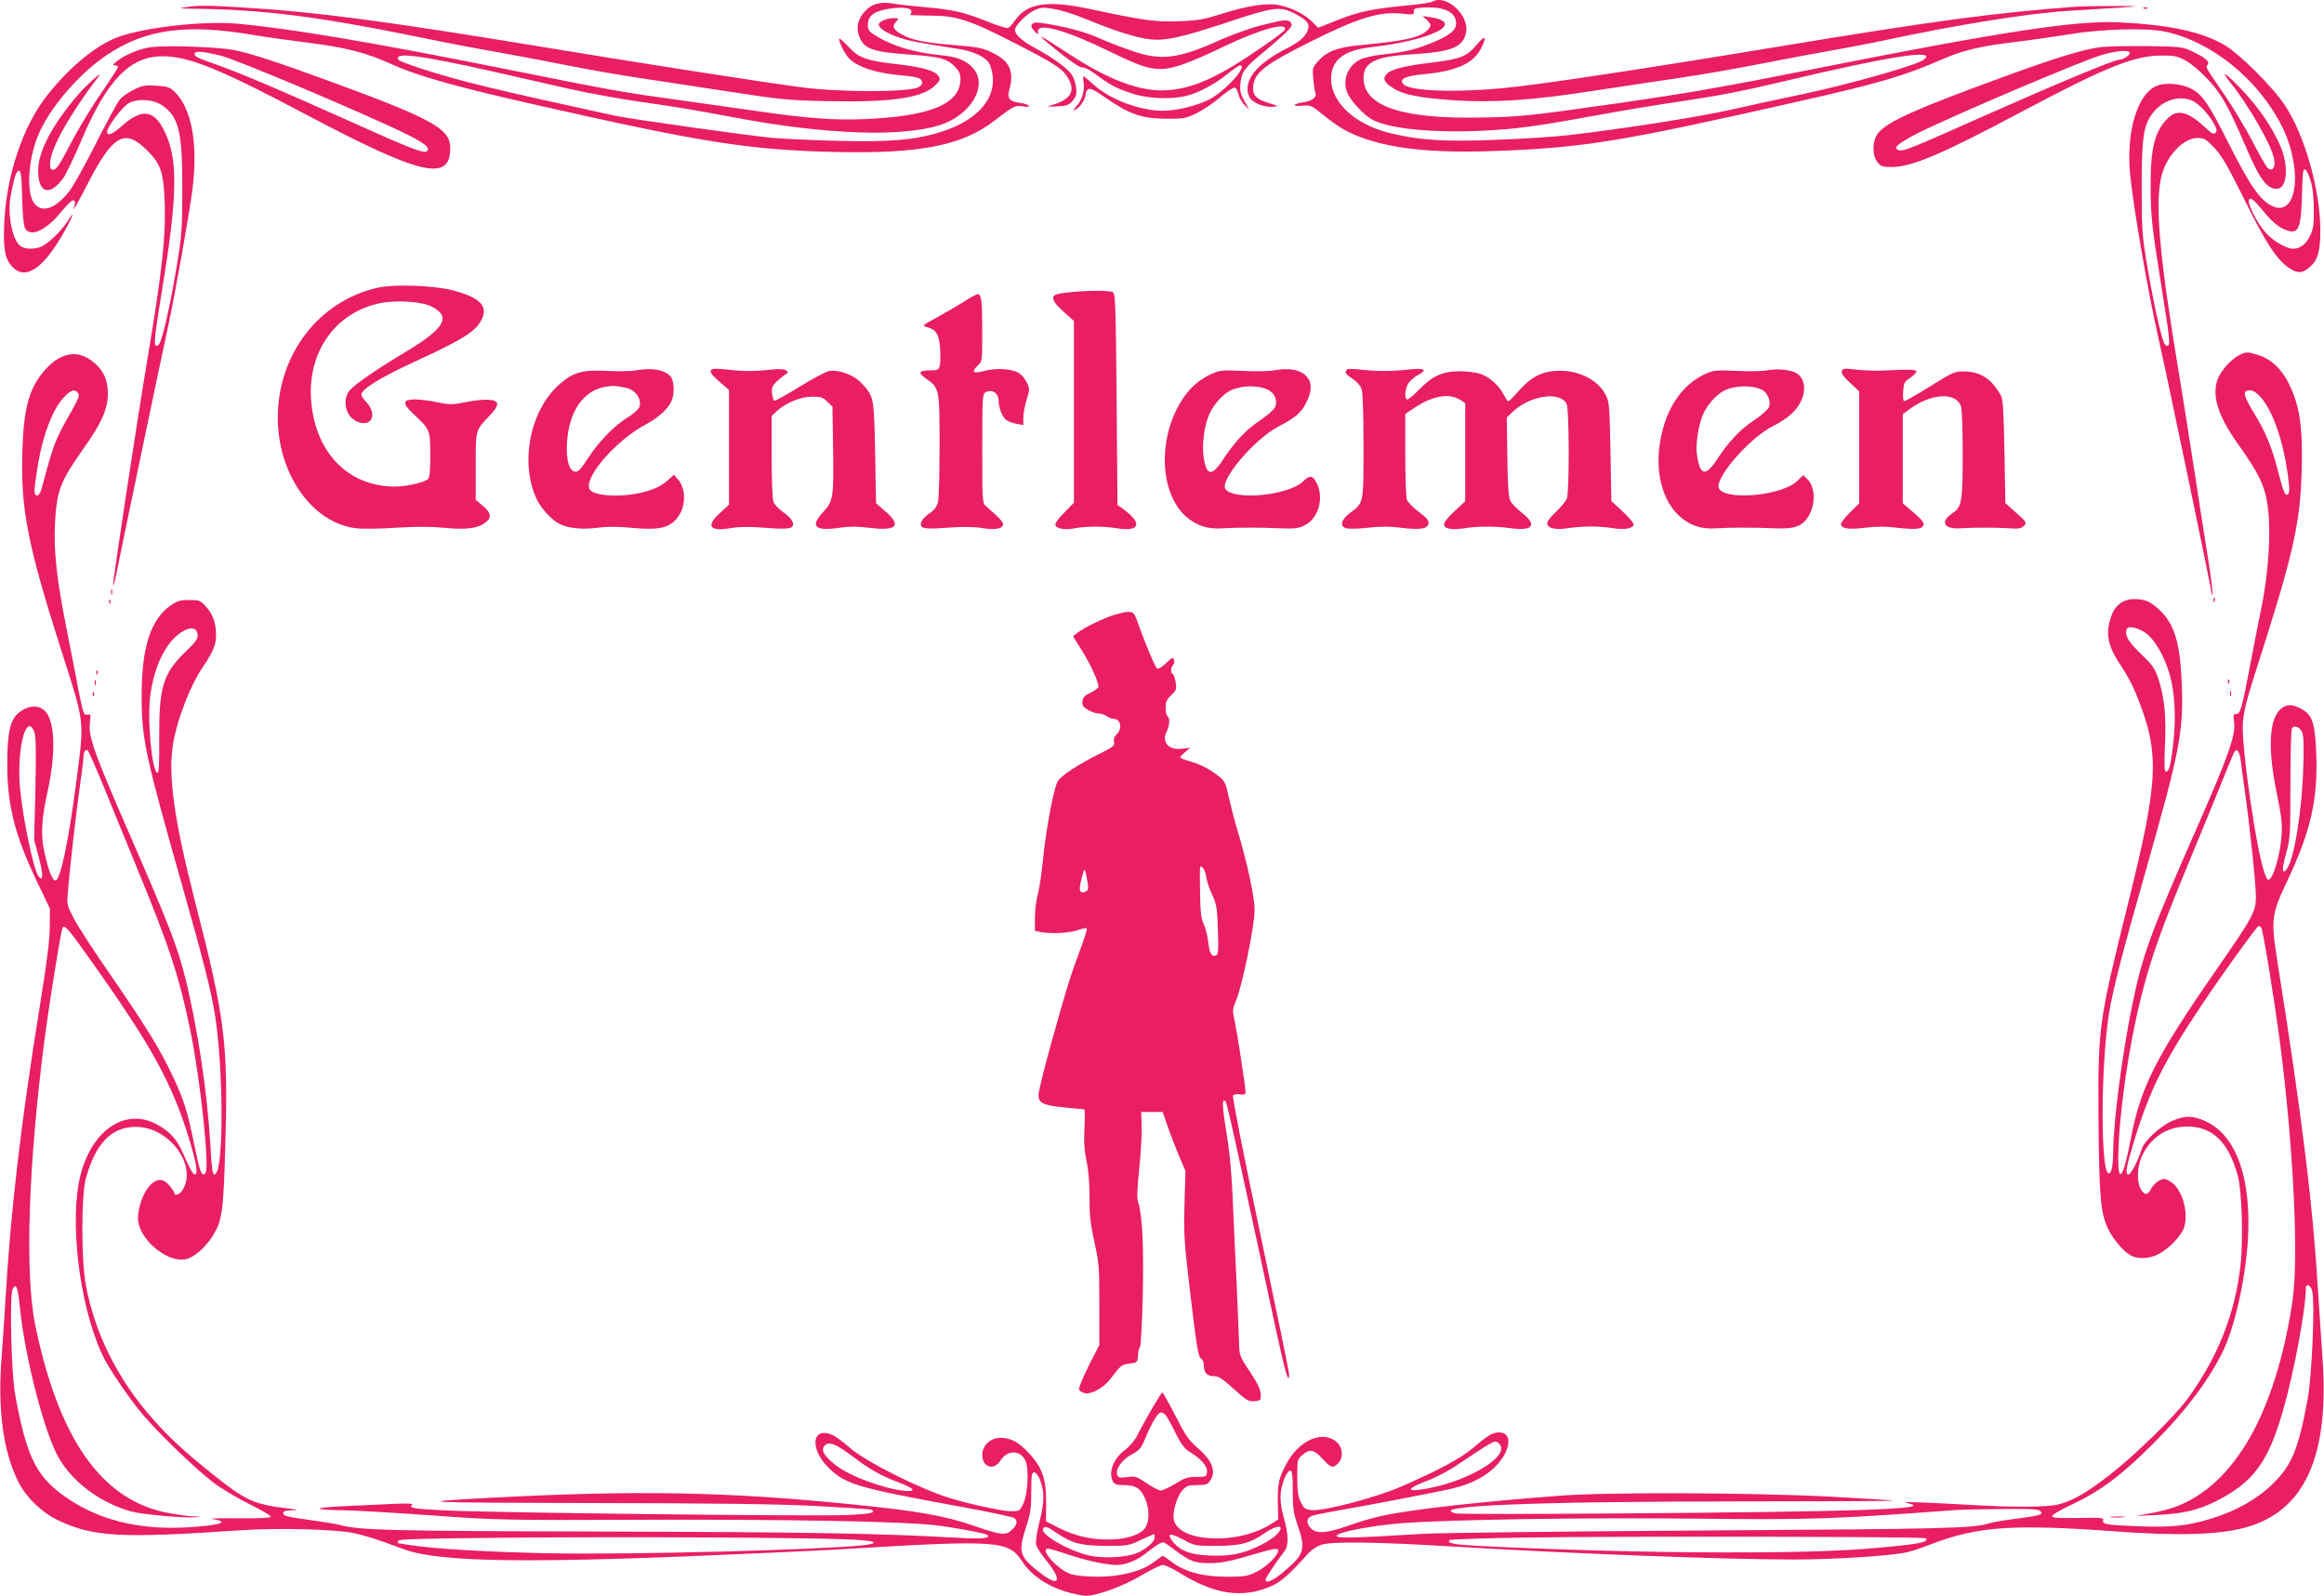 <?xml version="1.0" standalone="no"?>
<!DOCTYPE svg PUBLIC "-//W3C//DTD SVG 20010904//EN"
 "http://www.w3.org/TR/2001/REC-SVG-20010904/DTD/svg10.dtd">
<svg version="1.0" xmlns="http://www.w3.org/2000/svg"
 width="1280pt" height="879pt" viewBox="0 0 1280 879"
 preserveAspectRatio="xMidYMid meet">
<g transform="translate(0,879) scale(0.1,-0.1)"
fill="#e91e63" stroke="none">
<path d="M7890 8781 c-9 -5 -72 -15 -140 -21 -189 -18 -267 -34 -384 -81
l-106 -42 -32 32 c-40 41 -112 78 -179 92 -68 15 -178 -2 -323 -48 -94 -30
-129 -36 -231 -40 -129 -5 -190 3 -490 67 -238 51 -349 33 -416 -64 -13 -20
-30 -38 -36 -40 -7 -3 -57 12 -111 34 -130 52 -193 67 -342 80 -69 6 -149 15
-179 20 -72 13 -121 -1 -159 -44 -37 -42 -47 -85 -32 -129 24 -75 70 -93 274
-107 170 -12 210 -22 253 -65 25 -25 33 -42 33 -69 0 -138 -163 -207 -530
-222 -162 -7 -315 4 -575 42 -93 13 -285 40 -425 60 -320 44 -380 54 -952 169
-735 148 -1202 227 -1495 254 -204 19 -561 -25 -690 -84 -117 -53 -248 -165
-363 -310 -134 -169 -226 -443 -237 -710 -6 -139 5 -194 47 -237 73 -73 171
-5 284 196 51 91 62 127 17 56 -33 -53 -110 -126 -147 -140 -34 -13 -80 -13
-106 1 -48 26 -79 174 -59 282 18 97 31 137 45 137 11 0 15 -32 18 -147 2 -93
8 -156 16 -170 29 -52 116 -13 199 90 30 37 60 66 66 64 13 -5 13 -8 3 -47 -4
-14 30 46 75 134 141 274 205 311 329 188 77 -77 91 -121 97 -290 7 -182 -15
-381 -92 -842 -62 -369 -196 -1252 -192 -1263 2 -6 9 18 16 53 21 109 248
1194 286 1368 39 180 118 624 135 760 32 251 -5 447 -99 537 -28 26 -41 30
-101 33 -61 4 -78 1 -125 -23 -30 -14 -66 -41 -79 -58 -13 -18 -71 -125 -129
-240 -58 -114 -122 -230 -143 -257 -76 -100 -154 -127 -197 -68 -42 56 -32
235 20 365 61 154 228 349 386 453 210 139 429 169 787 110 69 -12 211 -32
315 -45 214 -27 322 -55 463 -119 140 -64 353 -124 804 -226 911 -206 1160
-245 1629 -257 474 -11 708 34 887 173 105 81 113 85 156 78 24 -4 36 -3 33 4
-4 5 -25 12 -48 15 -60 8 -73 25 -60 73 28 101 2 158 -92 203 -53 26 -80 32
-192 41 -166 13 -239 26 -294 53 -59 29 -71 49 -47 76 19 21 19 21 -12 21 -39
0 -82 -19 -82 -36 0 -20 49 -50 116 -72 54 -18 107 -28 326 -62 76 -12 142
-42 164 -75 10 -15 20 -51 22 -81 11 -130 -98 -243 -290 -302 -137 -43 -281
-55 -553 -48 -137 3 -302 11 -365 16 -132 12 -785 104 -875 123 -681 149 -836
186 -1062 258 -67 22 -125 44 -129 50 -27 44 116 26 526 -66 135 -31 325 -74
422 -96 98 -22 269 -53 380 -69 217 -31 294 -44 539 -90 488 -91 899 -106
1113 -40 172 54 270 218 186 314 -37 42 -87 63 -171 71 -157 16 -275 51 -371
112 -32 19 -38 29 -38 56 0 51 34 76 119 89 77 11 121 5 121 -16 0 -8 -4 -16
-10 -18 -5 -1 43 -3 108 -4 151 0 219 -22 470 -151 217 -111 262 -140 291
-187 50 -80 19 -128 -104 -160 -11 -3 9 -4 44 -2 56 2 67 6 89 31 20 24 23 36
19 73 -3 24 -14 56 -24 71 -28 38 -105 94 -196 143 -77 41 -117 77 -117 104 0
23 67 90 109 108 34 16 47 17 109 6 38 -6 118 -32 178 -57 153 -63 279 -103
350 -110 88 -8 167 10 424 94 254 85 289 89 367 50 69 -36 86 -54 78 -86 -10
-39 -43 -69 -115 -106 -173 -87 -248 -184 -209 -269 14 -31 82 -59 130 -54 33
3 32 4 -22 20 -74 23 -93 45 -86 100 9 69 70 116 308 235 273 137 388 172 519
157 53 -6 58 -5 57 12 -2 16 6 20 48 22 117 8 185 -24 185 -87 0 -39 -39 -69
-141 -110 -88 -35 -139 -47 -263 -61 -49 -5 -105 -18 -125 -28 -73 -38 -102
-123 -65 -194 24 -46 93 -117 136 -139 96 -49 333 -72 608 -59 186 10 279 22
630 86 135 25 336 58 447 74 205 30 349 58 548 105 617 147 875 187 802 127
-36 -30 -409 -136 -675 -192 -103 -21 -277 -59 -387 -84 -184 -41 -583 -104
-900 -141 -71 -8 -248 -20 -392 -25 -286 -12 -436 -2 -596 39 -203 53 -332
186 -314 323 12 86 79 132 219 148 332 38 523 134 328 165 l-45 7 23 -21 c27
-27 28 -35 1 -60 -42 -39 -126 -57 -371 -80 -123 -12 -181 -34 -229 -89 -30
-33 -31 -39 -26 -96 3 -34 8 -68 12 -77 9 -24 -18 -46 -70 -53 -58 -9 -59 -25
0 -18 42 4 48 2 112 -50 87 -71 143 -102 233 -133 178 -60 406 -80 763 -65
459 20 658 53 1622 271 440 99 583 141 782 228 122 54 219 77 415 100 89 11
219 30 288 41 174 30 429 38 533 16 256 -53 513 -261 644 -519 119 -237 87
-507 -52 -442 -67 32 -120 108 -236 337 -116 230 -148 277 -212 310 -55 28
-142 35 -189 15 -104 -44 -166 -244 -147 -475 15 -170 98 -656 159 -923 42
-182 290 -1374 291 -1396 0 -10 3 -13 5 -7 3 7 -9 97 -25 200 -17 104 -53 338
-81 519 -28 182 -64 409 -80 505 -103 615 -130 906 -99 1064 24 119 120 226
202 226 36 0 47 -6 92 -53 41 -43 72 -96 167 -287 118 -239 178 -331 247 -377
45 -31 74 -29 114 7 43 37 57 89 57 202 -1 222 -86 524 -196 689 -65 99 -251
284 -334 332 -124 72 -299 110 -577 124 -237 12 -653 -52 -1683 -257 -488 -97
-685 -132 -1095 -191 -466 -66 -515 -72 -720 -76 -450 -11 -665 60 -665 218 0
85 67 118 257 129 231 14 292 39 308 123 18 94 -111 211 -185 168z m4183 -545
c36 -15 93 -75 123 -131 14 -27 16 -37 6 -47 -9 -9 -20 -4 -50 24 -98 93 -159
110 -212 57 -73 -73 -95 -161 -95 -374 1 -169 6 -216 59 -550 44 -273 50 -322
37 -329 -5 -4 -15 2 -21 13 -17 34 -58 217 -92 416 -30 178 -32 206 -32 440
-1 279 10 349 63 415 55 69 143 96 214 66z m-11180 -26 c93 -64 112 -146 111
-470 0 -217 -3 -250 -33 -430 -33 -197 -73 -376 -92 -411 -5 -11 -15 -17 -20
-13 -13 8 -7 58 41 354 76 467 79 665 13 812 -60 134 -127 146 -242 44 -52
-46 -81 -58 -81 -32 0 27 85 140 120 158 49 27 135 21 183 -12z m11834 -418
c11 -37 17 -92 17 -157 1 -84 -3 -107 -22 -146 -22 -45 -54 -69 -93 -69 -37 0
-110 43 -151 89 -50 57 -105 168 -90 183 11 11 26 -2 101 -92 26 -31 62 -60
87 -71 81 -36 97 -9 102 171 2 74 5 141 8 148 7 24 23 2 41 -56z"/>
<path d="M1020 8750 c-38 -6 -31 -7 40 -8 395 -4 696 -43 1305 -168 94 -20
269 -53 390 -74 121 -22 297 -55 390 -74 94 -19 265 -49 380 -66 116 -17 343
-52 505 -77 268 -41 316 -46 525 -50 347 -8 521 17 592 83 29 27 33 36 24 52
-17 31 -82 51 -219 67 -182 21 -219 34 -276 95 -27 28 -50 49 -53 47 -7 -8 27
-80 50 -105 47 -51 150 -85 291 -97 44 -3 88 -11 98 -16 24 -13 23 -36 -3 -49
-54 -29 -434 -29 -652 0 -222 30 -859 129 -1349 210 -955 157 -1310 204 -1738
230 -180 11 -232 11 -300 0z"/>
<path d="M11430 8753 c-443 -33 -778 -78 -1630 -219 -755 -125 -1324 -211
-1517 -229 -269 -26 -515 -17 -552 20 -29 28 7 47 110 56 179 17 273 59 315
140 36 71 25 80 -24 21 -54 -64 -90 -78 -249 -97 -149 -18 -223 -37 -246 -63
-23 -25 -14 -45 34 -76 55 -37 139 -54 331 -68 219 -15 436 -1 776 52 141 22
352 53 467 70 116 17 323 53 460 80 138 27 318 61 400 75 83 15 200 37 260 50
413 89 817 154 1040 166 99 6 227 14 285 18 103 8 103 8 -55 8 -88 0 -180 -2
-205 -4z"/>
<path d="M11808 8743 c7 -3 16 -2 19 1 4 3 -2 6 -13 5 -11 0 -14 -3 -6 -6z"/>
<path d="M6945 8650 c-60 -15 -159 -51 -220 -78 -238 -108 -332 -119 -500 -59
-55 19 -136 51 -181 71 -72 32 -190 63 -312 80 -51 8 -67 -13 -34 -46 19 -20
20 -20 19 -2 -5 52 151 9 385 -105 173 -84 222 -101 294 -101 63 0 158 34 354
128 193 92 341 132 327 89 -1 -7 -57 -49 -123 -94 -242 -168 -380 -230 -524
-240 -146 -10 -318 53 -544 201 -190 124 -197 124 -42 0 61 -48 107 -78 119
-76 10 2 42 -14 70 -36 78 -58 114 -78 199 -106 84 -29 212 -35 298 -15 68 16
158 63 227 119 34 27 67 50 72 50 49 0 -84 -146 -173 -190 -69 -34 -177 -60
-251 -60 -128 0 -290 61 -383 145 -27 25 -52 45 -54 45 -3 0 -3 -13 0 -30 7
-47 -7 -97 -36 -131 -24 -29 -24 -31 -4 -20 23 12 52 59 52 84 0 8 6 19 13 25
10 9 34 -3 99 -48 127 -89 198 -113 328 -114 98 -1 109 1 170 30 36 18 94 57
130 88 36 31 72 55 80 53 8 -1 17 -17 21 -36 4 -18 19 -45 34 -60 l26 -26 -27
48 c-22 40 -26 57 -22 98 6 63 24 87 124 169 43 36 99 84 123 107 36 36 41 45
31 58 -17 20 -36 18 -165 -15z"/>
<path d="M839 8531 c-66 -7 -149 -41 -199 -81 -20 -16 -22 -20 -7 -20 9 0 17
-4 17 -9 0 -5 -42 -70 -92 -143 -51 -73 -127 -198 -168 -278 -59 -113 -80
-145 -95 -145 -17 0 -20 6 -19 37 2 80 109 270 268 478 28 37 -67 -47 -111
-98 -144 -167 -223 -316 -223 -422 0 -125 64 -144 139 -40 15 21 61 116 101
211 140 329 266 459 445 459 144 0 313 -68 785 -318 640 -339 800 -376 800
-187 0 106 -98 160 -668 369 -284 104 -437 154 -527 171 -86 16 -356 26 -446
16z m375 -47 c91 -22 818 -330 1027 -434 103 -52 129 -74 111 -92 -16 -16 -83
10 -432 167 -374 168 -604 266 -733 311 -107 37 -123 46 -113 62 7 12 52 7
140 -14z"/>
<path d="M11567 8530 c-94 -12 -241 -57 -542 -167 -474 -173 -627 -242 -679
-304 -34 -40 -37 -123 -5 -163 18 -22 28 -26 76 -26 112 0 273 68 715 303 458
244 621 310 768 311 74 1 92 -3 135 -26 28 -14 82 -59 120 -100 78 -81 119
-154 210 -367 79 -186 119 -241 174 -241 62 0 69 136 13 253 -45 97 -116 199
-201 289 -90 96 -130 121 -65 41 95 -117 226 -344 239 -417 9 -48 -9 -74 -35
-51 -10 9 -48 76 -85 148 -38 73 -107 188 -154 256 -110 160 -104 150 -91 166
13 16 -21 43 -97 77 -43 20 -67 22 -238 24 -104 1 -220 -1 -258 -6z m163 -33
c0 -13 -40 -37 -62 -37 -26 0 -354 -137 -735 -306 -423 -189 -453 -200 -478
-190 -30 11 -1 36 103 90 190 96 927 410 1027 436 85 23 145 26 145 7z"/>
<path d="M2079 7205 c-323 -73 -549 -368 -549 -715 0 -309 187 -577 426 -609
32 -5 132 -4 222 2 115 7 194 7 266 0 115 -12 186 -4 226 26 39 28 37 54 -9
93 l-41 35 0 184 c0 206 -2 197 77 280 57 60 55 83 -7 87 -25 2 -81 -4 -125
-13 -74 -15 -86 -15 -155 -1 -41 9 -97 16 -123 16 -70 0 -73 -21 -11 -79 93
-87 94 -89 94 -227 0 -94 -3 -124 -14 -134 -24 -19 -117 -40 -181 -40 -256 0
-437 185 -461 469 -23 272 134 493 384 542 90 17 226 8 280 -20 111 -57 72
-121 -158 -258 -127 -75 -260 -166 -290 -199 -38 -39 -35 -112 4 -153 32 -33
81 -42 104 -19 22 22 14 66 -18 100 -16 17 -30 36 -30 43 0 32 104 96 320 195
251 116 318 160 347 229 29 69 -19 114 -164 152 -105 27 -322 35 -414 14z"/>
<path d="M5890 7180 c-36 -3 -71 -10 -78 -14 -24 -15 -11 -42 45 -92 l58 -52
0 -501 0 -500 -54 -55 c-33 -33 -52 -60 -48 -69 7 -20 54 -27 107 -17 60 12
162 12 233 0 127 -20 141 28 32 107 l-30 21 -5 582 c-4 502 -7 582 -20 590
-17 11 -139 11 -240 0z"/>
<path d="M5310 7129 c-35 -22 -102 -61 -149 -87 -83 -45 -84 -46 -55 -54 50
-13 66 -39 72 -117 2 -38 2 -81 -2 -95 -6 -23 -12 -26 -49 -26 -67 0 -74 -12
-27 -45 74 -52 75 -55 75 -365 0 -151 -4 -292 -8 -312 -6 -27 -18 -45 -47 -65
-42 -29 -58 -59 -43 -74 12 -12 45 -13 168 -4 58 4 126 3 160 -3 69 -12 111
-6 119 15 6 14 -15 36 -91 103 -23 19 -23 21 -23 319 0 286 1 301 19 311 34
18 70 -5 71 -45 0 -41 22 -96 43 -109 12 -8 38 -17 57 -21 l36 -6 0 43 c1 24
9 68 19 99 17 55 17 58 -1 95 -11 22 -32 45 -49 53 -43 21 -122 24 -183 8 -61
-17 -75 -6 -38 28 26 24 26 24 26 187 0 172 -5 208 -25 208 -6 0 -40 -18 -75
-41z"/>
<path d="M12333 6834 c-49 -25 -110 -96 -123 -145 -25 -91 10 -194 115 -343
109 -153 144 -222 160 -313 27 -147 12 -399 -36 -621 -11 -54 -36 -180 -55
-282 -45 -239 -55 -275 -78 -273 -15 1 -17 -5 -11 -47 9 -67 -32 -185 -190
-545 -278 -632 -315 -733 -374 -1025 -53 -261 -100 -621 -102 -787 -1 -85 -8
-123 -24 -126 -46 -9 -46 585 1 881 18 118 77 348 204 792 184 647 206 756
197 1010 -8 238 -40 345 -127 424 -49 44 -77 56 -134 56 -62 0 -107 -33 -128
-95 -34 -100 -20 -164 62 -285 23 -34 55 -93 70 -131 138 -333 133 -472 -40
-1169 -161 -647 -165 -679 -162 -1170 3 -434 11 -529 51 -615 30 -65 97 -140
137 -155 40 -16 94 -12 138 10 61 29 134 106 147 154 24 87 -16 213 -79 249
-27 16 -35 17 -58 5 -15 -7 -35 -26 -44 -42 -21 -40 -35 -42 -56 -11 -29 45
-24 139 11 203 52 95 136 146 240 147 141 0 228 -84 280 -270 23 -82 31 -358
15 -496 -31 -270 -127 -509 -293 -736 -73 -99 -294 -314 -431 -420 -133 -103
-216 -148 -295 -163 -66 -12 -257 -12 -456 0 -223 13 -393 20 -370 14 11 -3
27 -7 35 -10 80 -27 -343 -41 -1580 -50 -498 -4 -918 -4 -933 0 -165 41 424
66 1561 66 470 0 853 2 851 4 -2 2 -157 12 -344 22 -418 22 -1220 26 -1485 6
-442 -33 -819 -75 -986 -111 -49 -10 -134 -35 -189 -55 -118 -42 -175 -46
-205 -14 -27 29 -25 56 5 68 13 5 66 16 117 25 176 30 573 106 657 126 106 25
188 68 245 129 79 85 86 180 14 180 -38 0 -61 -14 -148 -88 -65 -55 -192 -123
-394 -211 -136 -59 -419 -134 -489 -129 -38 3 -44 7 -62 43 -16 32 -20 60 -20
138 0 96 1 99 28 123 41 35 64 30 111 -21 47 -51 57 -54 86 -25 29 29 27 85
-6 115 -77 71 -210 14 -281 -122 -40 -74 -47 -108 -45 -215 l2 -88 -40 -25
c-77 -49 -186 -78 -290 -79 -139 -1 -231 38 -245 104 -9 40 18 130 49 163 21
23 33 27 80 27 45 0 58 4 70 22 37 52 13 113 -69 184 -47 40 -66 67 -121 176
-36 70 -69 128 -72 128 -7 0 -98 -156 -140 -240 -13 -25 -42 -59 -66 -77 -64
-47 -93 -123 -66 -174 8 -14 21 -19 55 -19 65 0 92 -14 116 -62 33 -62 32
-147 0 -182 -33 -35 -108 -56 -200 -56 -98 0 -183 21 -271 65 l-69 35 1 102
c1 129 -21 194 -93 272 -57 62 -100 86 -159 86 -55 0 -100 -42 -100 -93 0 -69
64 -90 100 -32 36 58 107 60 136 3 23 -44 16 -187 -11 -243 -20 -39 -21 -40
-71 -39 -49 1 -222 39 -329 71 -164 50 -472 204 -556 280 -34 30 -78 62 -97
70 -110 46 -124 -76 -21 -179 94 -94 156 -112 734 -218 154 -28 285 -56 292
-62 19 -16 16 -36 -12 -63 -33 -34 -60 -32 -209 20 -162 56 -313 83 -676 119
-692 70 -1194 79 -2004 35 -431 -23 -377 -26 549 -28 696 -1 1032 -5 1254 -16
167 -9 308 -18 312 -21 26 -16 -5 -23 -133 -29 -162 -8 -1927 12 -2205 25
-183 8 -217 14 -192 32 9 6 -32 8 -116 4 -71 -4 -195 -9 -275 -13 -165 -8
-156 -20 16 -22 60 -1 276 -13 480 -28 362 -26 384 -27 1194 -24 805 2 1388
-9 1580 -30 97 -11 280 -45 289 -54 18 -19 -30 -23 -174 -15 -417 24 -811 31
-1940 34 -1196 3 -1345 7 -1456 37 -20 5 -86 16 -145 24 -148 21 -164 24 -164
41 0 10 14 14 48 15 41 2 37 3 -28 11 -186 23 -227 42 -414 192 -151 121 -227
191 -319 294 -196 219 -323 472 -374 742 -26 137 -26 497 0 590 53 192 142
284 276 283 185 0 342 -216 255 -350 -14 -23 -44 -32 -44 -14 0 5 -12 23 -26
40 -36 43 -73 42 -113 -4 -33 -38 -61 -118 -61 -175 0 -53 38 -119 97 -167 60
-48 116 -68 165 -59 44 8 106 61 146 123 56 87 63 135 73 508 16 562 -1 694
-167 1340 -117 457 -150 699 -120 873 22 129 94 315 157 408 63 94 79 132 79
186 0 65 -18 116 -55 156 -31 35 -37 37 -93 37 -49 0 -66 -5 -101 -29 -112
-78 -161 -232 -161 -501 0 -235 21 -330 224 -1045 115 -405 161 -586 180 -711
46 -289 49 -828 5 -873 -17 -19 -22 6 -30 154 -16 281 -71 653 -138 921 -44
177 -89 293 -314 809 -188 431 -221 524 -212 597 6 48 5 51 -13 46 -17 -4 -22
5 -36 69 -9 40 -21 100 -26 133 -6 33 -31 159 -55 280 -53 266 -70 421 -62
575 9 177 30 230 158 411 97 136 133 216 133 299 0 83 -27 137 -92 185 -79 58
-167 42 -249 -47 -92 -101 -123 -210 -130 -460 -9 -314 29 -509 216 -1095 130
-406 126 -374 81 -721 -44 -336 -88 -542 -115 -542 -17 0 -38 55 -60 154 -21
93 -17 181 15 326 43 193 45 353 5 430 -31 59 -102 64 -164 12 -45 -37 -61
-110 -61 -277 -1 -226 41 -394 163 -650 l72 -150 -1 -100 c0 -70 -16 -197 -52
-420 -107 -661 -163 -1141 -192 -1635 -6 -102 -15 -237 -20 -302 -25 -295 6
-532 92 -702 43 -85 130 -169 220 -211 193 -91 344 -99 1003 -54 204 14 524 6
625 -16 72 -16 119 -31 276 -89 202 -74 711 -79 1989 -20 176 8 390 18 475 24
807 48 867 44 941 -72 46 -72 133 -132 233 -163 45 -14 98 -25 118 -25 61 0
212 56 309 115 51 30 102 55 114 55 12 0 50 -18 86 -40 198 -124 352 -147 515
-75 49 22 101 68 200 179 18 20 48 40 75 48 61 18 303 15 729 -11 650 -39
1492 -71 1867 -71 228 0 537 20 627 40 23 5 83 25 134 45 253 97 448 111 1012
70 345 -26 575 -19 720 22 326 91 462 395 421 943 -6 85 -16 234 -22 330 -29
496 -89 982 -225 1840 -37 234 -34 262 50 440 131 276 171 448 164 693 -6 174
-20 224 -72 256 -55 33 -89 35 -123 7 -66 -56 -74 -218 -23 -466 26 -127 31
-169 26 -235 -5 -85 -38 -210 -62 -234 -12 -13 -16 -10 -28 21 -44 104 -131
697 -123 833 4 62 19 124 67 275 212 659 249 823 257 1118 7 249 -12 368 -78
493 -40 74 -97 125 -163 144 -61 18 -63 18 -103 -1z m-11903 -209 c10 -12 2
-32 -43 -112 -85 -148 -91 -166 -158 -415 -12 -46 -39 -52 -39 -9 0 16 9 80
19 143 31 178 87 318 154 381 33 31 49 34 67 12z m12021 -22 c68 -78 125 -243
150 -431 9 -67 10 -95 2 -103 -16 -16 -27 10 -58 132 -31 123 -67 209 -124
303 -68 111 -73 136 -26 136 14 0 35 -14 56 -37z m-650 -1289 c58 -29 123
-138 153 -254 25 -94 31 -231 16 -361 -13 -122 -23 -159 -41 -159 -8 0 -10 38
-5 143 8 159 -3 268 -36 367 -18 55 -31 75 -88 130 -71 69 -90 96 -90 129 0
33 32 35 91 5z m-10713 -18 c3 -24 -7 -39 -66 -96 -124 -119 -147 -195 -145
-478 1 -144 -2 -192 -10 -189 -32 10 -58 310 -38 437 16 105 47 191 91 257 63
95 161 135 168 69z m-898 -541 c8 -24 9 -115 5 -312 l-7 -278 26 -99 c25 -93
24 -136 -1 -104 -27 33 -86 312 -102 481 -16 165 12 347 53 347 8 0 20 -16 26
-35z m12488 5 c10 -19 12 -64 8 -195 -7 -241 -50 -505 -90 -560 -27 -38 -30
-4 -5 83 23 83 24 100 24 382 0 162 4 301 8 308 13 19 40 10 55 -18z m-12104
-310 c46 -113 127 -311 180 -440 177 -428 236 -608 295 -900 56 -274 107 -758
82 -783 -20 -20 -29 4 -61 158 -37 182 -58 250 -120 380 -65 140 -147 273
-338 550 -92 132 -184 274 -205 315 -36 68 -39 80 -34 135 8 116 48 462 67
595 11 74 20 147 20 161 0 27 8 41 22 37 5 -2 46 -95 92 -208z m11767 154 c3
-27 13 -101 22 -164 28 -196 62 -522 62 -590 -1 -82 -15 -109 -210 -390 -345
-497 -426 -658 -481 -952 -40 -212 -71 -248 -67 -77 6 239 56 585 123 857 51
204 108 370 237 682 58 140 141 343 185 450 43 107 83 205 89 218 15 36 33 20
40 -34z m-11841 -1104 c336 -472 449 -678 544 -991 37 -125 47 -182 31 -188
-10 -4 -28 27 -68 119 -32 75 -74 120 -146 158 -170 91 -353 -31 -417 -278
-63 -247 -10 -705 115 -983 34 -75 141 -235 226 -337 84 -100 291 -301 389
-375 43 -33 133 -87 200 -120 66 -33 120 -64 118 -70 -1 -6 -69 -9 -180 -8
-97 1 -163 -1 -147 -3 101 -16 62 -33 -105 -45 -292 -22 -533 39 -725 184
-139 105 -191 216 -251 542 -22 117 -32 551 -14 585 19 36 28 12 40 -105 27
-268 134 -686 212 -822 77 -137 233 -253 403 -299 59 -16 293 -37 350 -31 35
3 33 4 -15 5 -30 1 -96 11 -147 21 -357 74 -591 410 -719 1033 -58 281 -38
883 51 1569 28 216 91 605 100 620 11 17 32 -7 155 -181z m11955 179 c10 -15
70 -388 100 -611 77 -590 107 -1207 71 -1448 -93 -612 -318 -1008 -644 -1130
-30 -11 -91 -27 -136 -35 l-81 -15 110 5 c147 7 229 26 328 75 207 104 289
214 371 500 60 207 125 554 126 673 0 32 29 18 36 -18 14 -74 -3 -465 -25
-585 -51 -280 -87 -370 -194 -474 -82 -81 -198 -147 -332 -189 -133 -41 -219
-51 -405 -44 -179 7 -204 11 -196 34 5 13 -15 14 -136 12 -103 -2 -143 0 -146
9 -2 7 47 36 120 70 151 72 266 159 438 331 173 173 298 338 379 499 66 130
126 391 141 611 23 340 -59 581 -226 662 -73 35 -121 36 -192 4 -66 -29 -154
-112 -167 -156 -18 -60 -59 -139 -72 -139 -20 0 -11 48 32 188 88 285 165 438
378 756 108 162 299 426 307 426 5 0 12 -5 15 -11z m-6034 -2685 c8 -9 32 -53
54 -98 30 -60 49 -86 74 -101 63 -37 103 -82 99 -112 -3 -27 -5 -28 -59 -28
-47 0 -65 -6 -116 -38 -34 -20 -69 -37 -80 -37 -10 0 -45 18 -77 40 -55 37
-63 40 -107 34 -41 -5 -50 -4 -55 11 -12 31 22 81 76 112 47 25 55 35 80 95
35 84 68 138 85 138 7 0 19 -7 26 -16z m1839 -159 c59 -72 -200 -219 -442
-251 -77 -10 -57 12 43 50 49 18 124 58 173 92 124 84 188 124 202 124 6 0 17
-7 24 -15z m-3647 -11 c18 -10 57 -36 87 -59 87 -67 155 -105 246 -139 88 -33
106 -53 40 -48 -113 10 -300 78 -381 140 -62 47 -85 83 -66 106 17 20 34 20
74 0z m2507 -245 c0 -94 4 -122 26 -187 47 -136 40 -162 -75 -259 -55 -48
-101 -68 -101 -44 0 9 64 105 102 153 27 34 26 93 -3 196 -23 84 -22 140 6
210 10 23 23 42 31 42 11 0 14 -23 14 -111z m-1395 68 c28 -68 29 -127 1 -236
-16 -63 -23 -114 -19 -130 3 -14 30 -56 60 -92 82 -102 69 -142 -24 -73 -129
97 -137 120 -94 255 27 83 31 111 31 203 0 89 2 106 16 106 8 0 21 -15 29 -33z
m5514 -181 c16 -19 -1 -24 -139 -42 -63 -8 -129 -19 -146 -25 -87 -27 -221
-31 -1559 -39 -764 -5 -1469 -13 -1565 -19 -387 -24 -473 -25 -468 -10 6 20
194 56 358 69 260 20 1020 32 1630 25 619 -7 741 -3 1430 48 25 2 136 4 246 5
161 2 204 -1 213 -12z m-5422 -118 c87 -59 135 -72 273 -73 121 0 127 1 194
33 37 17 70 32 72 32 2 0 4 -9 4 -19 0 -26 -61 -75 -113 -91 -72 -21 -185 -24
-257 -6 -115 29 -263 117 -245 146 10 16 24 12 72 -22z m1233 13 c-15 -28 -56
-58 -124 -90 -86 -41 -158 -54 -267 -49 -104 4 -164 28 -202 80 -32 43 -12 46
59 8 63 -34 66 -35 181 -35 134 0 188 14 268 70 57 39 102 48 85 16z m-2385
-50 c158 -6 194 -21 83 -33 -236 -25 -1266 -52 -1708 -44 -332 6 -659 25 -785
46 -33 5 -61 10 -63 10 -2 0 -2 6 0 13 4 9 136 13 599 17 663 6 1644 1 1874
-9z m5942 6 c16 -17 -21 -28 -147 -41 -251 -28 -491 -37 -963 -37 -409 0 -960
15 -1374 37 -119 7 -156 15 -139 31 4 4 195 11 424 14 556 8 2190 5 2199 -4z
m-4132 -68 c81 -60 107 -69 189 -69 56 0 104 9 198 36 152 45 178 50 178 34 0
-27 -64 -90 -118 -117 -52 -26 -67 -28 -167 -28 -130 0 -230 27 -302 82 -24
18 -45 33 -48 33 -3 0 -24 -15 -48 -33 -67 -51 -180 -81 -307 -82 -61 0 -124
6 -150 14 -71 21 -179 141 -127 141 7 0 53 -13 102 -30 106 -36 218 -60 277
-60 51 0 117 28 172 74 53 42 78 56 91 48 5 -3 33 -22 60 -43z"/>
<path d="M11627 433 c18 -2 50 -2 70 0 21 2 7 4 -32 4 -38 0 -55 -2 -38 -4z"/>
<path d="M3500 6750 c-25 -5 -95 -6 -156 -3 -136 7 -186 -7 -262 -73 -161
-141 -220 -429 -128 -629 24 -53 82 -117 126 -140 48 -25 127 -33 210 -22 53
7 112 7 185 0 139 -13 198 -4 242 39 59 57 68 168 18 226 l-23 27 -29 -26
c-40 -38 -85 -58 -161 -75 -126 -26 -264 -14 -277 26 -22 71 155 270 315 354
69 37 124 88 141 133 16 43 11 111 -10 132 -36 36 -101 46 -191 31z m-52 -96
c53 -11 89 -64 73 -107 -5 -13 -35 -39 -68 -59 -73 -45 -157 -133 -218 -227
-37 -57 -51 -72 -68 -69 -33 5 -50 66 -44 163 11 168 88 281 208 304 43 8 58
7 117 -5z"/>
<path d="M3915 6750 c-6 -9 9 -29 46 -61 l54 -47 0 -316 0 -316 -53 -49 c-77
-71 -51 -101 68 -79 33 6 94 7 155 3 125 -10 165 -9 177 3 17 17 -1 47 -47 80
-25 18 -50 43 -55 58 -6 14 -10 126 -10 249 l0 224 28 26 c49 46 130 79 194
80 50 0 61 -4 85 -28 l28 -27 3 -213 c5 -287 2 -308 -55 -368 -73 -79 -45
-106 91 -86 54 8 100 8 162 0 152 -19 182 10 93 88 l-54 47 -5 279 c-6 309 -6
310 -79 386 -41 43 -123 73 -175 63 -18 -4 -91 -42 -162 -86 -71 -44 -133 -79
-139 -77 -5 2 -11 20 -13 40 -3 30 2 43 25 65 16 15 38 32 48 39 17 10 18 13
5 23 -10 7 -38 9 -85 4 -89 -10 -151 -10 -246 1 -59 6 -78 5 -84 -5z"/>
<path d="M7010 6749 c-25 -4 -99 -5 -165 -2 -109 5 -126 4 -169 -15 -68 -31
-119 -74 -162 -139 -138 -208 -130 -515 17 -647 57 -51 119 -72 204 -66 75 5
203 5 320 0 74 -3 98 0 130 16 75 36 108 147 69 229 -22 47 -40 50 -75 15 -78
-78 -376 -109 -429 -45 -37 45 157 275 290 345 95 49 126 76 155 133 31 63 32
108 3 142 -35 39 -96 51 -188 34z m-16 -112 c31 -20 43 -60 28 -91 -6 -13 -42
-45 -81 -71 -77 -51 -140 -117 -205 -217 -47 -73 -77 -86 -94 -41 -27 72 -19
207 19 292 23 52 70 105 112 128 64 33 170 33 221 0z"/>
<path d="M7418 6754 c-14 -14 -8 -24 31 -50 23 -14 44 -39 50 -56 7 -19 11
-140 11 -315 0 -319 1 -313 -74 -368 -48 -36 -59 -71 -24 -84 13 -5 63 -4 121
2 68 8 123 8 183 0 104 -13 148 -6 152 24 2 16 -11 32 -53 63 -31 23 -60 53
-66 66 -5 14 -9 126 -9 250 l0 224 54 36 c95 63 186 79 244 44 l32 -20 0 -271
0 -270 -62 -58 c-66 -62 -71 -84 -21 -94 15 -3 51 -1 78 3 67 12 176 12 252 1
125 -18 152 16 67 83 -29 23 -58 52 -65 66 -10 18 -15 84 -17 243 l-3 218 33
31 c97 91 263 115 297 42 14 -32 15 -482 1 -520 -6 -14 -33 -48 -61 -74 -32
-30 -50 -54 -47 -66 4 -25 50 -34 116 -23 31 5 86 9 122 9 36 0 91 -4 122 -9
61 -10 109 -3 116 18 2 7 -24 40 -59 72 l-64 59 -5 273 c-5 259 -6 274 -28
315 -45 85 -161 139 -278 129 -79 -6 -136 -38 -201 -112 -26 -30 -51 -55 -55
-55 -4 0 -16 17 -27 38 -25 49 -78 96 -128 113 -21 7 -72 14 -113 14 -94 0
-150 -25 -224 -101 -29 -30 -58 -54 -64 -54 -20 0 -14 65 9 94 11 14 34 33 50
41 53 28 36 39 -48 30 -99 -11 -179 -11 -268 -1 -38 5 -73 5 -77 0z"/>
<path d="M9730 6750 c-25 -5 -99 -6 -165 -3 -109 5 -126 4 -169 -15 -107 -48
-188 -146 -230 -280 -63 -204 -29 -403 85 -506 57 -51 119 -72 204 -66 75 5
203 5 320 0 116 -5 159 13 193 80 32 63 27 149 -10 187 l-26 26 -32 -31 c-79
-79 -377 -111 -430 -47 -39 47 160 280 295 348 86 43 138 92 161 152 21 57 11
109 -26 136 -30 22 -108 31 -170 19z m-24 -108 c31 -16 50 -67 36 -96 -6 -13
-42 -45 -81 -71 -77 -51 -140 -117 -205 -217 -63 -96 -94 -88 -110 30 -8 54 9
164 35 222 23 51 70 104 114 128 57 30 160 32 211 4z"/>
<path d="M10144 6746 c-4 -11 9 -31 45 -64 l51 -48 0 -308 0 -309 -50 -49
c-27 -27 -50 -56 -50 -64 0 -26 42 -32 132 -21 61 8 113 8 177 0 102 -11 137
-8 145 14 6 14 -12 35 -83 94 l-31 27 0 245 0 246 33 24 c119 90 257 100 287
21 6 -14 10 -133 10 -265 0 -261 -5 -292 -55 -325 -71 -47 -50 -90 42 -84 75
5 192 5 271 0 50 -4 65 -1 80 14 16 17 14 20 -43 71 l-60 54 -5 283 c-4 214
-8 289 -19 308 -50 92 -112 133 -202 134 -52 1 -62 -3 -188 -82 -73 -45 -138
-82 -143 -82 -5 0 -8 23 -6 52 3 47 6 55 38 76 19 13 35 29 35 35 0 12 -26 13
-185 6 -41 -2 -108 1 -147 5 -63 8 -73 7 -79 -8z"/>
<path d="M612 5530 c0 -14 2 -19 5 -12 2 6 2 18 0 25 -3 6 -5 1 -5 -13z"/>
<path d="M12191 5484 c0 -11 3 -14 6 -6 3 7 2 16 -1 19 -3 4 -6 -2 -5 -13z"/>
<path d="M601 5474 c0 -11 3 -14 6 -6 3 7 2 16 -1 19 -3 4 -6 -2 -5 -13z"/>
<path d="M6143 5405 c-55 -15 -173 -72 -211 -102 l-22 -18 50 -80 c47 -75 90
-170 90 -198 -1 -7 -20 -21 -43 -32 -32 -15 -43 -26 -45 -47 -3 -22 3 -32 30
-48 18 -11 45 -20 59 -20 14 0 34 -7 45 -15 10 -8 29 -15 40 -15 38 0 46 -56
14 -85 -13 -12 -18 -25 -14 -41 5 -21 -3 -28 -88 -70 -111 -56 -203 -116 -222
-147 -21 -32 -64 -259 -81 -427 -8 -80 -21 -170 -30 -200 -8 -30 -15 -87 -15
-126 l0 -71 31 -7 c57 -11 155 -6 203 10 26 9 49 14 52 11 3 -3 -13 -56 -37
-119 -57 -154 -69 -193 -155 -499 -41 -147 -74 -281 -74 -298 0 -55 26 -63
251 -81 4 0 5 -46 2 -102 -4 -75 -1 -126 12 -187 11 -53 16 -125 16 -198 -1
-90 4 -141 26 -241 26 -117 28 -144 28 -349 l0 -221 -59 -116 c-32 -64 -56
-122 -53 -130 3 -7 17 -16 32 -20 33 -8 102 29 137 74 62 81 64 83 109 89 44
6 44 6 47 49 2 23 7 42 11 42 4 0 11 125 15 278 6 273 -2 450 -25 519 -8 24
-6 73 6 190 9 87 15 192 13 233 l-3 75 59 0 60 0 31 -90 c17 -49 46 -122 63
-162 l31 -72 -5 -183 c-5 -168 -2 -210 34 -512 32 -267 42 -330 56 -338 9 -5
16 -20 16 -34 0 -44 17 -64 54 -64 28 0 48 -13 112 -71 69 -63 81 -70 113 -67
34 3 36 5 35 38 -1 26 -17 60 -59 123 -55 82 -59 92 -60 150 -1 34 -7 177 -13
317 -7 140 -17 354 -22 475 -6 150 -17 269 -35 375 -24 147 -26 195 -5 174 8
-8 53 -211 281 -1274 47 -216 69 -293 69 -230 0 14 -72 363 -159 775 -92 435
-155 755 -150 761 5 6 22 9 39 6 24 -3 30 -1 30 14 0 30 -47 333 -61 395 -11
51 -11 61 8 105 34 80 103 415 103 500 0 74 -40 260 -94 439 -14 44 -34 123
-46 175 -18 84 -25 99 -53 121 -55 43 -100 67 -159 84 -32 9 -58 19 -58 23 0
3 12 17 28 30 l27 23 -43 -5 c-74 -11 -117 37 -86 95 16 32 19 75 4 84 -5 3
-10 24 -10 47 0 32 6 46 31 69 28 26 30 32 24 71 -4 24 -11 45 -16 46 -13 5
-11 36 2 49 7 7 9 19 5 29 -6 15 -12 12 -44 -19 -22 -22 -42 -33 -49 -29 -11
7 -66 137 -109 260 -20 59 -29 62 -121 37z m501 -1448 c4 -23 18 -67 33 -97
23 -49 27 -70 31 -191 4 -116 2 -137 -11 -142 -24 -9 -36 13 -43 79 -4 32 -15
75 -24 94 -14 28 -19 64 -20 165 -3 167 -3 160 14 146 8 -6 17 -31 20 -54z
m-656 -15 c8 -45 7 -54 -7 -62 -31 -16 -40 1 -29 50 21 89 22 89 36 12z"/>
<path d="M531 5084 c0 -11 3 -14 6 -6 3 7 2 16 -1 19 -3 4 -6 -2 -5 -13z"/>
<path d="M522 5030 c0 -14 2 -19 5 -12 2 6 2 18 0 25 -3 6 -5 1 -5 -13z"/>
<path d="M12271 5034 c0 -11 3 -14 6 -6 3 7 2 16 -1 19 -3 4 -6 -2 -5 -13z"/>
<path d="M12282 4970 c0 -14 2 -19 5 -12 2 6 2 18 0 25 -3 6 -5 1 -5 -13z"/>
<path d="M511 4964 c0 -11 3 -14 6 -6 3 7 2 16 -1 19 -3 4 -6 -2 -5 -13z"/>
</g>
</svg>
